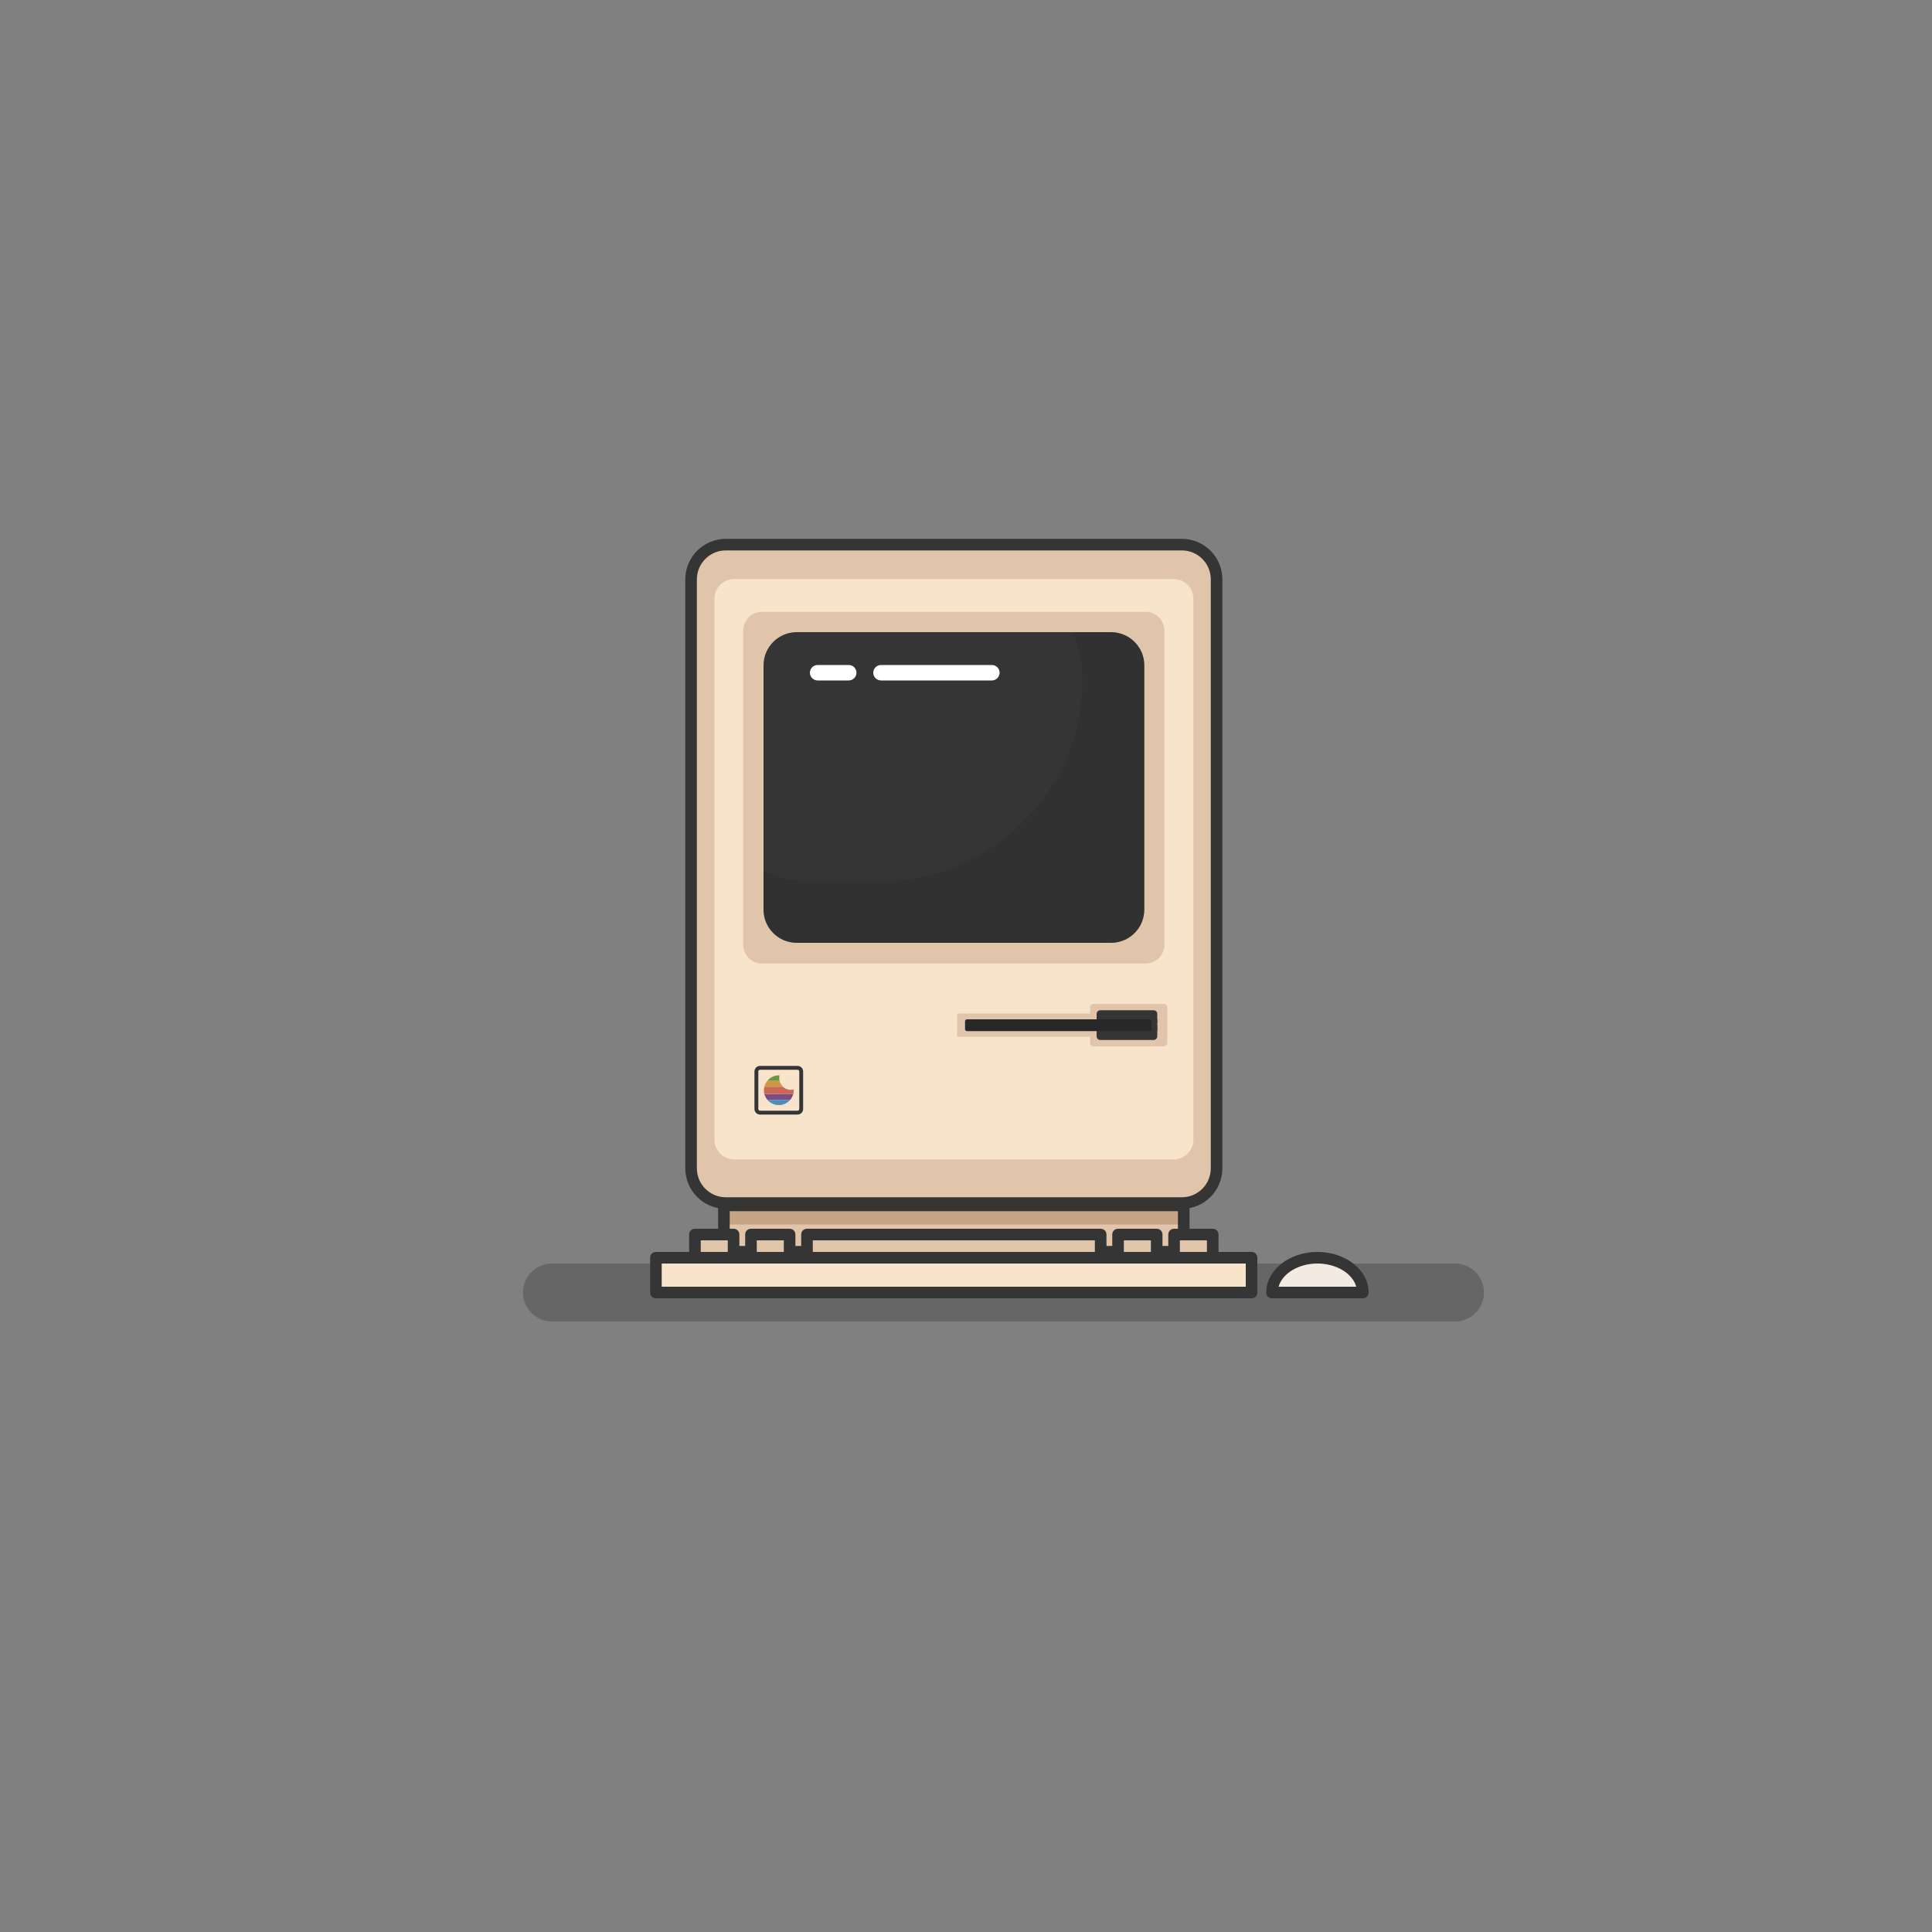 <?xml version="1.0" encoding="UTF-8"?><svg version="1.1" id="Layer_1" xmlns="http://www.w3.org/2000/svg" xmlns:xlink="http://www.w3.org/1999/xlink" x="0px" y="0px" viewBox="0 0 1000 1000" style="enable-background:new 0 0 1000 1000;" xml:space="preserve" width="1000px" height="1000px">

<rect x="0" y="0" width="1000" height="1000" fill="#808080" stroke="none"/>

<g>
	<g id="Layer_1_1_">
		<path d="M285.7,654h467.4c8.3,0,15,6.7,15,15l0,0c0,8.3-6.7,15-15,15H285.7c-8.3,0-15-6.7-15-15l0,0
			C270.7,660.7,277.4,654,285.7,654z" style="opacity:0.34;fill:#353535;enable-background:new    ;"/>
		<path d="M375.7,281.9h236c9.9,0,18,8.1,18,18v304.8c0,9.9-8.1,18-18,18h-236c-9.9,0-18-8.1-18-18V299.9
			C357.7,289.9,365.8,281.9,375.7,281.9z" style="fill:#F7E4CB;"/>
		<path d="M375.7,281.9h236c9.9,0,18,8.1,18,18v304.8c0,9.9-8.1,18-18,18h-236c-9.9,0-18-8.1-18-18V299.9
			C357.7,289.9,365.8,281.9,375.7,281.9z" style="fill:#E0C5AA;"/>
		<path d="M617.7,309.9v280c0,5.7-4.6,10.2-10.2,10.2H380c-5.7,0-10.2-4.6-10.2-10.2v-280c0-5.7,4.6-10.2,10.2-10.2
			h227.5C613.1,299.7,617.7,304.3,617.7,309.9z" style="fill:#F7E4CB;"/>
		<g>
			<path d="M611.7,625.7h-236c-11.6,0-21-9.4-21-21V299.9c0-11.6,9.4-21,21-21h236c11.6,0,21,9.4,21,21v304.8
				C632.7,616.3,623.3,625.7,611.7,625.7z M375.7,284.9c-8.3,0-15,6.7-15,15v304.8c0,8.3,6.7,15,15,15h236c8.3,0,15-6.7,15-15V299.9
				c0-8.3-6.7-15-15-15H375.7z" style="fill:#353535;"/>
		</g>
		<path d="M602.7,326.4V489c0,5.4-4.3,9.7-9.7,9.7H394.4c-5.4,0-9.7-4.3-9.7-9.7V326.4c0-5.4,4.3-9.7,9.7-9.7H593
			C598.4,316.7,602.7,321,602.7,326.4z" style="fill:#E0C5AA;"/>
		<path d="M592.3,344.4v126.4c0,9.5-7.7,17.2-17.2,17.2H412.4c-9.5,0-17.2-7.7-17.2-17.2V344.4
			c0-9.5,7.7-17.2,17.2-17.2H575C584.6,327.2,592.3,334.9,592.3,344.4z" style="fill:#353535;"/>
		<path d="M575,327.2h-20.2c3.6,7.6,5.5,15.8,5.5,24.2l0,0c0,57.8-46.9,104.7-104.7,104.7l0,0h-36.2
			c-8.4,0-16.6-1.9-24.2-5.5v20.2c0,9.5,7.7,17.2,17.2,17.2c0,0,0,0,0,0H575c9.5,0,17.2-7.7,17.2-17.2c0,0,0,0,0,0V344.4
			C592.3,334.9,584.5,327.2,575,327.2z" style="opacity:0.3;fill:#282828;enable-background:new    ;"/>
		<path d="M564.2,539.7v-3.1h-68.8v-12h68.8v-3.1c0-1,0.8-1.9,1.9-1.9h36.2c1,0,1.9,0.8,1.9,1.9c0,0,0,0,0,0v18.2
			c0,1-0.8,1.9-1.9,1.9l0,0h-36.2C565,541.6,564.2,540.8,564.2,539.7z" style="fill:#E0C5AA;"/>
		<rect x="594.7" y="527.6" width="4.3" height="6" style="fill:#353535;"/>
		<g>
			<path d="M412.8,576.9h-19.4c-1.6,0-2.9-1.3-2.9-2.9v-19.4c0-1.6,1.3-2.9,2.9-2.9h19.4c1.6,0,2.9,1.3,2.9,2.9V574
				C415.7,575.6,414.4,576.9,412.8,576.9z M393.4,553.7c-0.5,0-0.9,0.4-0.9,0.9V574c0,0.5,0.4,0.9,0.9,0.9h19.4
				c0.5,0,0.9-0.4,0.9-0.9v-19.4c0-0.5-0.4-0.9-0.9-0.9H393.4z" style="fill:#353535;"/>
		</g>
		<path d="M658.4,669c0-9.9,10.5-18,23.5-18s23.5,8.1,23.5,18H658.4z" style="fill:#F2EBE1;"/>
		<g>
			<path d="M705.4,672h-47c-1.7,0-3-1.3-3-3c0-11.6,11.9-21,26.5-21s26.5,9.4,26.5,21C708.4,670.6,707,672,705.4,672z
				 M661.8,666H702c-1.9-6.8-10.2-12-20.1-12S663.7,659.2,661.8,666z" style="fill:#353535;"/>
		</g>
		<rect x="374.7" y="623.9" width="238" height="24" style="fill:#E0C5AA;"/>
		<rect x="374.7" y="623.9" width="238" height="9.9" style="fill:#C6A485;"/>
		<g>
			<path d="M612.7,650.9h-238c-1.7,0-3-1.3-3-3v-24c0-1.7,1.3-3,3-3h238c1.7,0,3,1.3,3,3v24
				C615.7,649.6,614.4,650.9,612.7,650.9z M377.7,644.9h232v-18h-232V644.9z" style="fill:#353535;"/>
		</g>
		<rect x="417.7" y="639" width="152" height="12" style="fill:#E0C5AA;"/>
		<rect x="607.7" y="639" width="20" height="12" style="fill:#E0C5AA;"/>
		<rect x="578.7" y="639" width="20" height="12" style="fill:#E0C5AA;"/>
		<rect x="388.7" y="639" width="20" height="12" style="fill:#E0C5AA;"/>
		<rect x="359.7" y="639" width="20" height="12" style="fill:#E0C5AA;"/>
		<rect x="339.5" y="651" width="308.3" height="18" style="fill:#F7E4CB;"/>
		<g>
			<path d="M647.9,672H339.5c-1.7,0-3-1.3-3-3v-18c0-1.7,1.3-3,3-3h308.3c1.7,0,3,1.3,3,3v18
				C650.9,670.6,649.5,672,647.9,672z M342.5,666h302.3v-12H342.5V666z" style="fill:#353535;"/>
		</g>
		<g>
			<path d="M569.7,654h-152c-1.7,0-3-1.3-3-3v-12c0-1.7,1.3-3,3-3h152c1.7,0,3,1.3,3,3v12
				C572.7,652.6,571.4,654,569.7,654z M420.7,648h146v-6h-146V648z" style="fill:#353535;"/>
		</g>
		<g>
			<path d="M627.7,654h-20c-1.7,0-3-1.3-3-3v-12c0-1.7,1.3-3,3-3h20c1.7,0,3,1.3,3,3v12
				C630.7,652.6,629.4,654,627.7,654z M610.7,648h14v-6h-14V648z" style="fill:#353535;"/>
		</g>
		<g>
			<path d="M598.7,654h-20c-1.7,0-3-1.3-3-3v-12c0-1.7,1.3-3,3-3h20c1.7,0,3,1.3,3,3v12
				C601.7,652.6,600.4,654,598.7,654z M581.7,648h14v-6h-14V648z" style="fill:#353535;"/>
		</g>
		<g>
			<path d="M408.7,654h-20c-1.7,0-3-1.3-3-3v-12c0-1.7,1.3-3,3-3h20c1.7,0,3,1.3,3,3v12
				C411.7,652.6,410.4,654,408.7,654z M391.7,648h14v-6h-14V648z" style="fill:#353535;"/>
		</g>
		<g>
			<path d="M379.7,654h-20c-1.7,0-3-1.3-3-3v-12c0-1.7,1.3-3,3-3h20c1.7,0,3,1.3,3,3v12
				C382.7,652.6,381.4,654,379.7,654z M362.7,648h14v-6h-14V648z" style="fill:#353535;"/>
		</g>
		<path d="M405.3,562.5c-0.9-0.8-1.5-1.9-1.8-3.1h-6.3c-0.8,0.9-1.3,2-1.6,3.1H405.3z" style="fill:#CF9742;"/>
		<path d="M403.3,558.1c0-0.5,0.1-1,0.2-1.5c-0.1,0-0.3,0-0.4,0c-2.3,0-4.5,1-5.9,2.8h6.3
			C403.4,558.9,403.3,558.5,403.3,558.1z" style="fill:#6E9546;"/>
		<path d="M397.2,569.3H409c0.8-0.9,1.3-2,1.6-3.1h-15C395.9,567.3,396.5,568.4,397.2,569.3z" style="fill:#7C4D83;"/>
		<path d="M403.1,572c2.3,0,4.4-1,5.9-2.7h-11.8C398.7,571,400.9,572,403.1,572z" style="fill:#4D8DB9;"/>
		<path d="M395.4,564.3c0,0.6,0.1,1.2,0.2,1.9h15c0.2-0.6,0.2-1.2,0.2-1.9c0-0.1,0-0.3,0-0.4c-2,0.5-4.1,0-5.6-1.4
			h-9.6C395.5,563.1,395.4,563.7,395.4,564.3z" style="fill:#CB6757;"/>
		<g>
			<path d="M439.3,352.2h-16.1c-2.2,0-4-1.8-4-4s1.8-4,4-4h16.1c2.2,0,4,1.8,4,4S441.5,352.2,439.3,352.2z" style="fill:#FFFFFF;"/>
		</g>
		<g>
			<path d="M513.4,352.2H456c-2.2,0-4-1.8-4-4s1.8-4,4-4h57.4c2.2,0,4,1.8,4,4S515.6,352.2,513.4,352.2z" style="fill:#FFFFFF;"/>
		</g>
		<path d="M569.5,522.9h27.6c1,0,1.9,0.8,1.9,1.9l0,0v4.8l0,0h-31.4l0,0v-4.8C567.6,523.8,568.4,522.9,569.5,522.9
			L569.5,522.9z" style="fill:#353535;"/>
		<path d="M567.6,530.6H599l0,0v5.8c0,1-0.8,1.9-1.9,1.9l0,0h-27.6c-1,0-1.9-0.8-1.9-1.9l0,0V530.6L567.6,530.6z" style="fill:#353535;"/>
		<path d="M500.5,527.6h94.6c0.5,0,1,0.4,1,1v4.1c0,0.5-0.4,1-1,1h-94.6c-0.5,0-1-0.4-1-1v-4.1
			C499.5,528,500,527.6,500.5,527.6z" style="fill:#282828;"/>
	</g>
</g>
</svg>